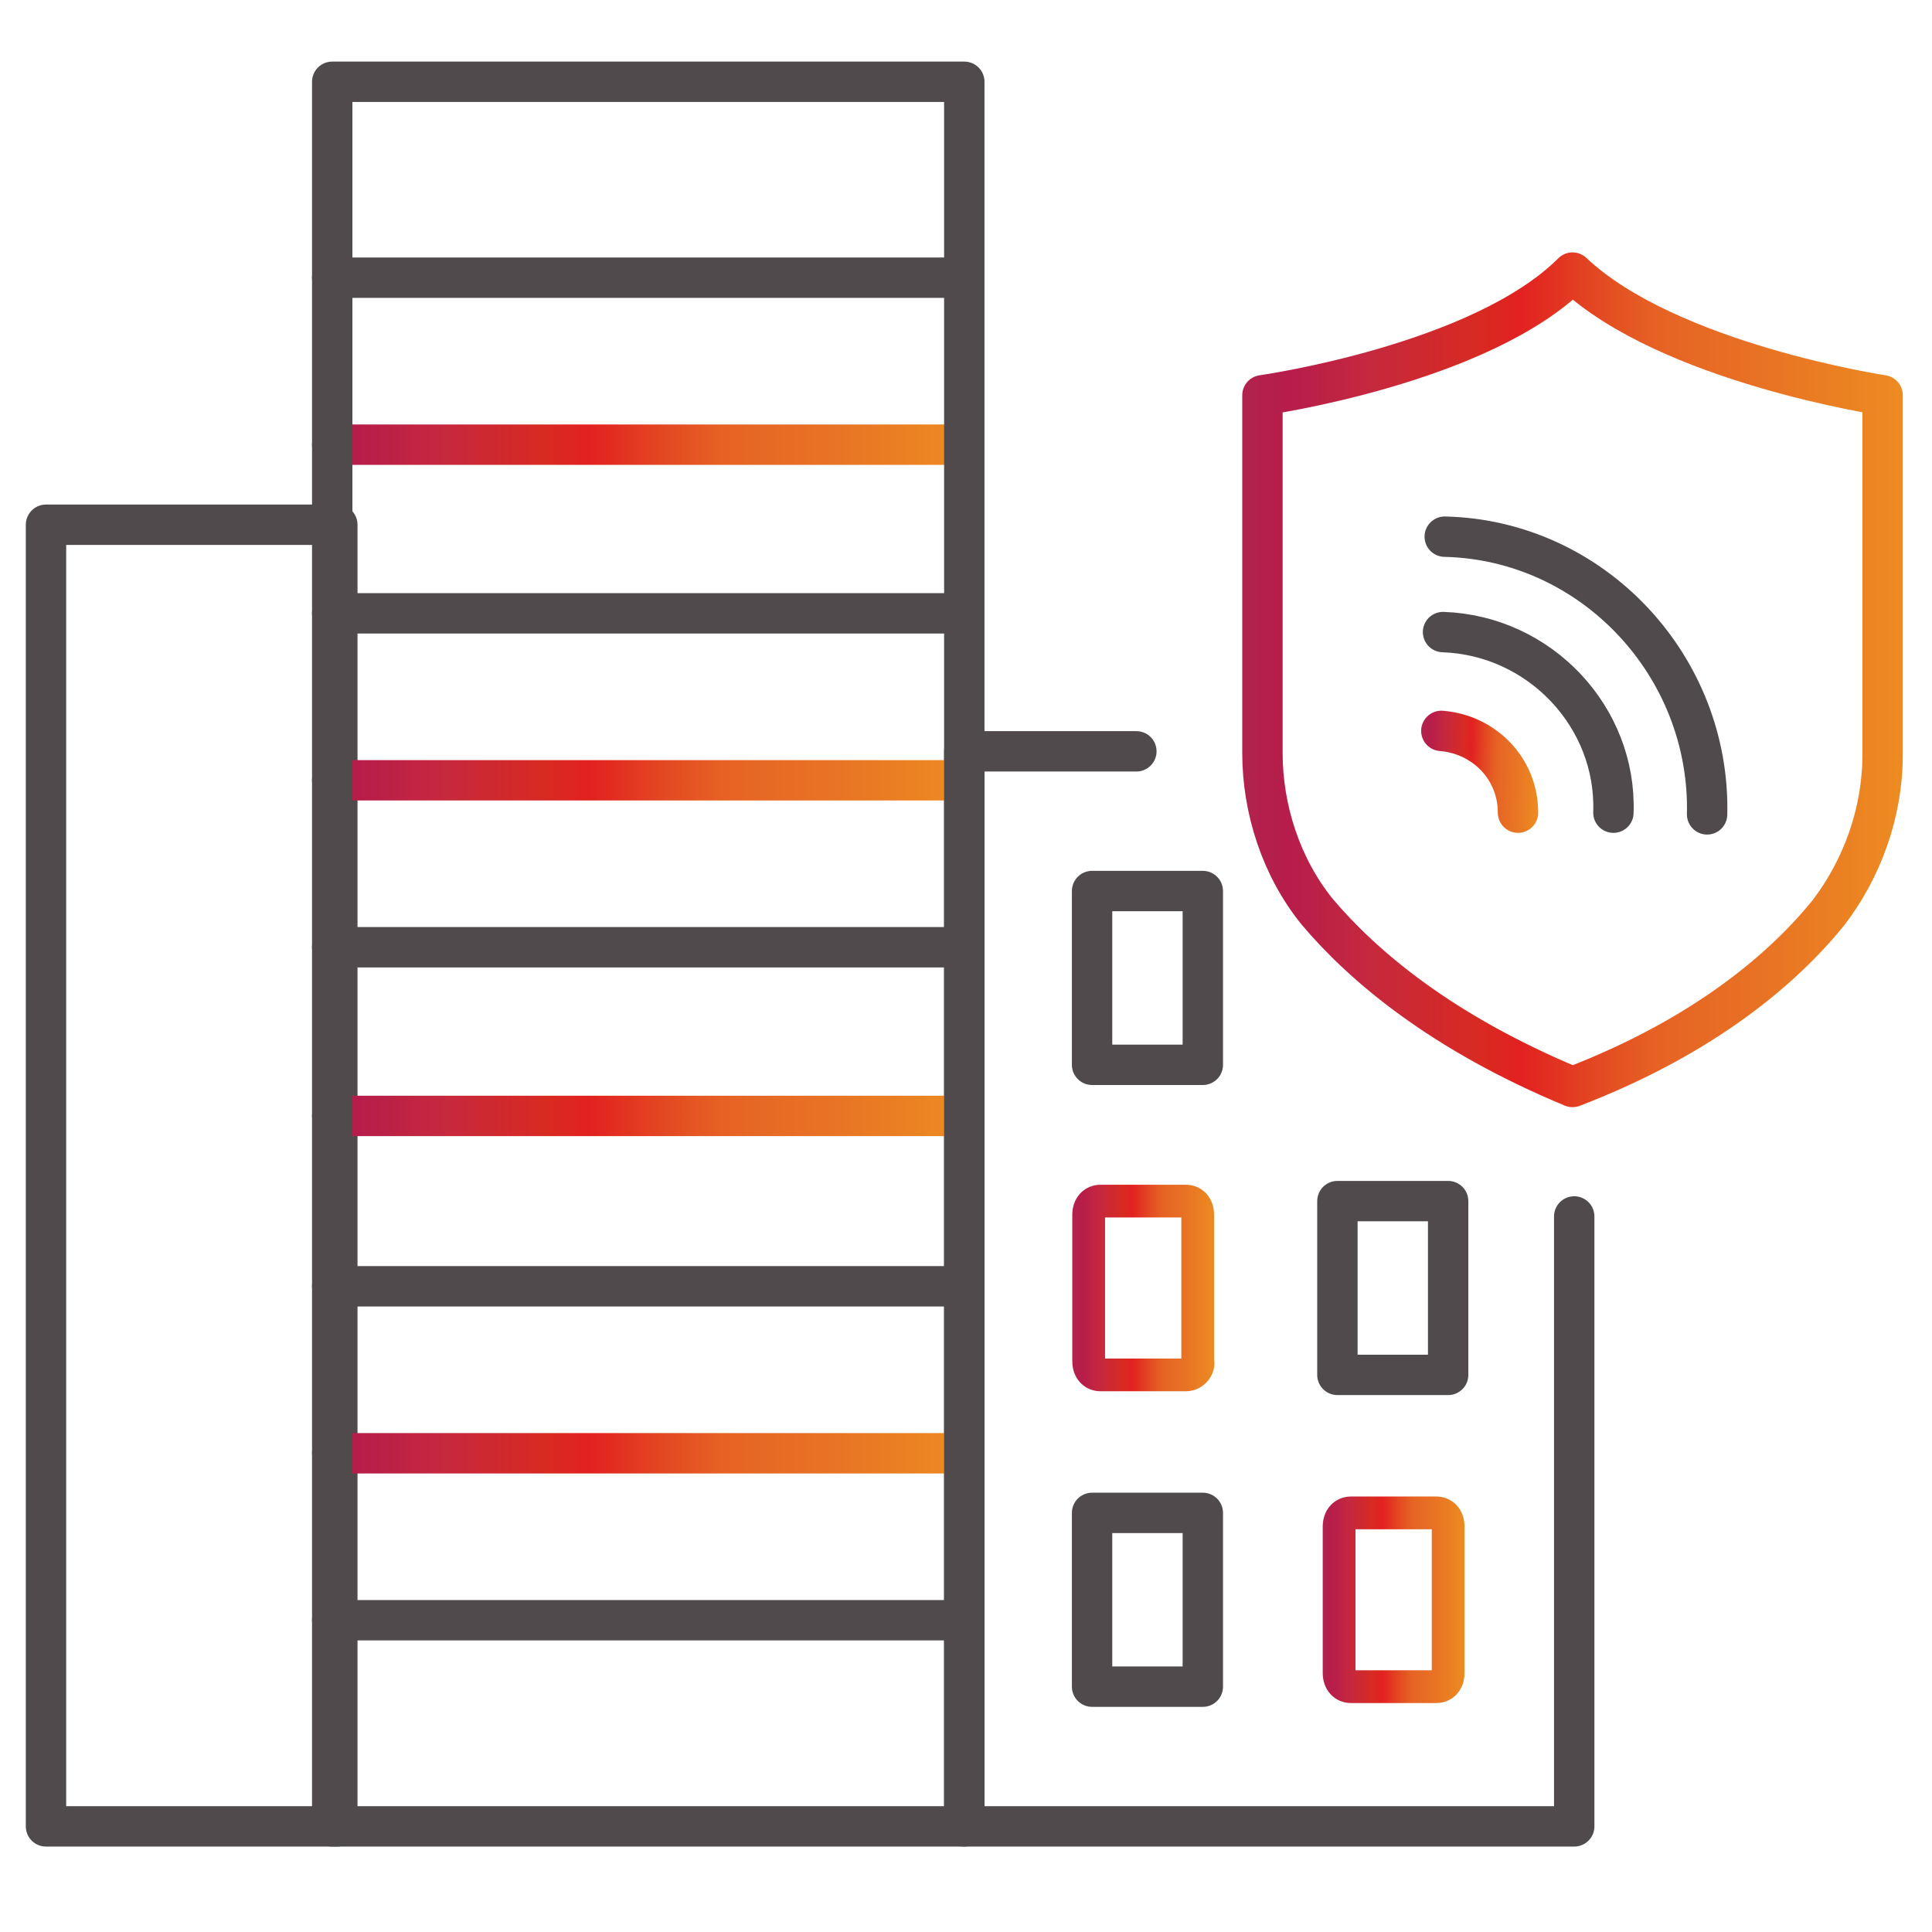 <?xml version="1.0" encoding="UTF-8"?>
<!-- Generator: Adobe Illustrator 27.5.0, SVG Export Plug-In . SVG Version: 6.00 Build 0)  -->
<svg xmlns="http://www.w3.org/2000/svg" xmlns:xlink="http://www.w3.org/1999/xlink" version="1.1" id="Layer_1" x="0px" y="0px" viewBox="0 0 113.4 113.4" style="enable-background:new 0 0 113.4 113.4;" xml:space="preserve">
<style type="text/css">
	.st0{fill:none;stroke:#504A4D;stroke-width:2.37;stroke-linecap:round;stroke-linejoin:round;}
	.st1{fill:none;stroke:url(#SVGID_1_);stroke-width:1.923;stroke-linecap:round;stroke-linejoin:round;stroke-miterlimit:10;}
	
		.st2{fill:none;stroke:url(#SVGID_00000026874232298929631220000014400061705784578179_);stroke-width:1.923;stroke-linecap:round;stroke-linejoin:round;stroke-miterlimit:10;}
	
		.st3{fill:none;stroke:url(#SVGID_00000040567229737864094550000014117655425901273494_);stroke-width:2.37;stroke-linecap:round;stroke-linejoin:round;stroke-miterlimit:10;}
	
		.st4{fill:none;stroke:url(#SVGID_00000107553719831459663560000017925864667823556523_);stroke-width:2.37;stroke-linecap:round;stroke-linejoin:round;stroke-miterlimit:10;}
	
		.st5{fill:none;stroke:url(#SVGID_00000151502324036269919320000002462337763700333961_);stroke-width:2.37;stroke-linecap:round;stroke-linejoin:round;stroke-miterlimit:10;}
	
		.st6{fill:none;stroke:url(#SVGID_00000181786628028722390800000002917230471700199829_);stroke-width:2.37;stroke-linecap:round;stroke-linejoin:round;stroke-miterlimit:10;}
	
		.st7{fill:none;stroke:url(#SVGID_00000047750797002767135800000016698874067347794822_);stroke-width:2.37;stroke-linecap:round;stroke-linejoin:round;stroke-miterlimit:10;}
	
		.st8{fill:none;stroke:url(#SVGID_00000027578175387993797350000006413166857057295258_);stroke-width:2.37;stroke-linecap:round;stroke-linejoin:round;stroke-miterlimit:10;}
</style>
<rect x="2.7" y="30.8" class="st0" width="17.1" height="76.4"></rect>
<polyline class="st0" points="92.4,71.4 92.4,107.2 56.6,107.2 56.6,44.1 66.7,44.1 "></polyline>
<rect x="64.1" y="52.3" class="st0" width="6.5" height="10.2"></rect>
<linearGradient id="SVGID_1_" gradientUnits="userSpaceOnUse" x1="62.915" y1="804.072" x2="71.329" y2="804.072" gradientTransform="matrix(1 0 0 1 0 -728.504)">
	<stop offset="0" style="stop-color:#B2224F"></stop>
	<stop offset="4.700000e-03" style="stop-color:#B2224E"></stop>
	<stop offset="6.900000e-02" style="stop-color:#B61D4A"></stop>
	<stop offset="0.192" style="stop-color:#C5283E"></stop>
	<stop offset="0.361" style="stop-color:#D82A21"></stop>
	<stop offset="0.42" style="stop-color:#E22121"></stop>
	<stop offset="0.441" style="stop-color:#E22721"></stop>
	<stop offset="0.54" style="stop-color:#E34922"></stop>
	<stop offset="0.62" style="stop-color:#E66023"></stop>
	<stop offset="0.671" style="stop-color:#E66724"></stop>
	<stop offset="0.794" style="stop-color:#E87324"></stop>
	<stop offset="1" style="stop-color:#ED8B21"></stop>
</linearGradient>
<path class="st1" d="M69.6,80.7h-5c-0.4,0-0.7-0.3-0.7-0.8l0,0v-8.6c0-0.5,0.3-0.8,0.7-0.8l0,0h5c0.4,0,0.7,0.3,0.7,0.8v8.6  C70.4,80.2,70.1,80.7,69.6,80.7z"></path>
<rect x="78.5" y="70.5" class="st0" width="6.5" height="10.2"></rect>
<rect x="64.1" y="88.8" class="st0" width="6.5" height="10.2"></rect>
<linearGradient id="SVGID_00000139977232954850059450000015392442591870893994_" gradientUnits="userSpaceOnUse" x1="77.568" y1="822.434" x2="85.982" y2="822.434" gradientTransform="matrix(1 0 0 1 0 -728.504)">
	<stop offset="0" style="stop-color:#B2224F"></stop>
	<stop offset="4.700000e-03" style="stop-color:#B2224E"></stop>
	<stop offset="6.900000e-02" style="stop-color:#B61D4A"></stop>
	<stop offset="0.192" style="stop-color:#C5283E"></stop>
	<stop offset="0.361" style="stop-color:#D82A21"></stop>
	<stop offset="0.42" style="stop-color:#E22121"></stop>
	<stop offset="0.441" style="stop-color:#E22721"></stop>
	<stop offset="0.54" style="stop-color:#E34922"></stop>
	<stop offset="0.62" style="stop-color:#E66023"></stop>
	<stop offset="0.671" style="stop-color:#E66724"></stop>
	<stop offset="0.794" style="stop-color:#E87324"></stop>
	<stop offset="1" style="stop-color:#ED8B21"></stop>
</linearGradient>
<path style="fill:none;stroke:url(#SVGID_00000139977232954850059450000015392442591870893994_);stroke-width:1.923;stroke-linecap:round;stroke-linejoin:round;stroke-miterlimit:10;" d="  M84.3,99h-5c-0.4,0-0.7-0.3-0.7-0.8l0,0v-8.6c0-0.5,0.3-0.8,0.7-0.8l0,0h5c0.4,0,0.7,0.3,0.7,0.8v8.6C85,98.7,84.7,99,84.3,99z"></path>
<linearGradient id="SVGID_00000031166961773327212580000006268591719772295046_" gradientUnits="userSpaceOnUse" x1="72.893" y1="74.026" x2="111.616" y2="74.026" gradientTransform="matrix(1 0 0 -1 0 113.89)">
	<stop offset="0" style="stop-color:#B2224F"></stop>
	<stop offset="4.700000e-03" style="stop-color:#B2224E"></stop>
	<stop offset="6.900000e-02" style="stop-color:#B61D4A"></stop>
	<stop offset="0.192" style="stop-color:#C5283E"></stop>
	<stop offset="0.361" style="stop-color:#D82A21"></stop>
	<stop offset="0.42" style="stop-color:#E22121"></stop>
	<stop offset="0.441" style="stop-color:#E22721"></stop>
	<stop offset="0.54" style="stop-color:#E34922"></stop>
	<stop offset="0.62" style="stop-color:#E66023"></stop>
	<stop offset="0.671" style="stop-color:#E66724"></stop>
	<stop offset="0.794" style="stop-color:#E87324"></stop>
	<stop offset="1" style="stop-color:#ED8B21"></stop>
</linearGradient>
<path style="fill:none;stroke:url(#SVGID_00000031166961773327212580000006268591719772295046_);stroke-width:2.37;stroke-linecap:round;stroke-linejoin:round;stroke-miterlimit:10;" d="  M92.3,63.8c7.8-3,12.4-7,15-10.2c2-2.6,3.2-5.9,3.2-9.3V23.2c0,0-12.6-1.9-18.2-7.2l0,0c-5.4,5.4-18.2,7.2-18.2,7.2v21  c0,3.3,1.1,6.7,3.2,9.3C80,56.7,84.6,60.6,92.3,63.8L92.3,63.8z"></path>
<path class="st0" d="M100.2,47.8c0.2-8.7-6.7-16.1-15.4-16.3"></path>
<path class="st0" d="M94.7,47.7c0.2-5.6-4.3-10.4-10-10.6l0,0"></path>
<linearGradient id="SVGID_00000045611168272700693370000005986593062515430800_" gradientUnits="userSpaceOnUse" x1="-1.302" y1="248.793" x2="5.659" y2="248.793" gradientTransform="matrix(1 3.000000e-02 3.000000e-02 -1 77.233 293.97)">
	<stop offset="0" style="stop-color:#B2224F"></stop>
	<stop offset="4.700000e-03" style="stop-color:#B2224E"></stop>
	<stop offset="6.900000e-02" style="stop-color:#B61D4A"></stop>
	<stop offset="0.192" style="stop-color:#C5283E"></stop>
	<stop offset="0.361" style="stop-color:#D82A21"></stop>
	<stop offset="0.42" style="stop-color:#E22121"></stop>
	<stop offset="0.441" style="stop-color:#E22721"></stop>
	<stop offset="0.54" style="stop-color:#E34922"></stop>
	<stop offset="0.62" style="stop-color:#E66023"></stop>
	<stop offset="0.671" style="stop-color:#E66724"></stop>
	<stop offset="0.794" style="stop-color:#E87324"></stop>
	<stop offset="1" style="stop-color:#ED8B21"></stop>
</linearGradient>
<path style="fill:none;stroke:url(#SVGID_00000045611168272700693370000005986593062515430800_);stroke-width:2.37;stroke-linecap:round;stroke-linejoin:round;stroke-miterlimit:10;" d="  M89.1,47.7c0-2.6-2-4.6-4.5-4.8l0,0"></path>
<line class="st0" x1="55.5" y1="95.1" x2="19.5" y2="95.1"></line>
<linearGradient id="SVGID_00000005973474278882926780000016193769747505317290_" gradientUnits="userSpaceOnUse" x1="18.362" y1="28.584" x2="56.715" y2="28.584" gradientTransform="matrix(1 0 0 -1 0 113.89)">
	<stop offset="0" style="stop-color:#B2224F"></stop>
	<stop offset="4.700000e-03" style="stop-color:#B2224E"></stop>
	<stop offset="6.900000e-02" style="stop-color:#B61D4A"></stop>
	<stop offset="0.192" style="stop-color:#C5283E"></stop>
	<stop offset="0.361" style="stop-color:#D82A21"></stop>
	<stop offset="0.42" style="stop-color:#E22121"></stop>
	<stop offset="0.441" style="stop-color:#E22721"></stop>
	<stop offset="0.54" style="stop-color:#E34922"></stop>
	<stop offset="0.62" style="stop-color:#E66023"></stop>
	<stop offset="0.671" style="stop-color:#E66724"></stop>
	<stop offset="0.794" style="stop-color:#E87324"></stop>
	<stop offset="1" style="stop-color:#ED8B21"></stop>
</linearGradient>
<line style="fill:none;stroke:url(#SVGID_00000005973474278882926780000016193769747505317290_);stroke-width:2.37;stroke-linecap:round;stroke-linejoin:round;stroke-miterlimit:10;" x1="55.5" y1="85.3" x2="19.5" y2="85.3"></line>
<line class="st0" x1="55.5" y1="75.5" x2="19.5" y2="75.5"></line>
<linearGradient id="SVGID_00000168827200618147759380000011347118417562260408_" gradientUnits="userSpaceOnUse" x1="18.362" y1="48.431" x2="56.715" y2="48.431" gradientTransform="matrix(1 0 0 -1 0 113.89)">
	<stop offset="0" style="stop-color:#B2224F"></stop>
	<stop offset="4.700000e-03" style="stop-color:#B2224E"></stop>
	<stop offset="6.900000e-02" style="stop-color:#B61D4A"></stop>
	<stop offset="0.192" style="stop-color:#C5283E"></stop>
	<stop offset="0.361" style="stop-color:#D82A21"></stop>
	<stop offset="0.42" style="stop-color:#E22121"></stop>
	<stop offset="0.441" style="stop-color:#E22721"></stop>
	<stop offset="0.54" style="stop-color:#E34922"></stop>
	<stop offset="0.62" style="stop-color:#E66023"></stop>
	<stop offset="0.671" style="stop-color:#E66724"></stop>
	<stop offset="0.794" style="stop-color:#E87324"></stop>
	<stop offset="1" style="stop-color:#ED8B21"></stop>
</linearGradient>
<line style="fill:none;stroke:url(#SVGID_00000168827200618147759380000011347118417562260408_);stroke-width:2.37;stroke-linecap:round;stroke-linejoin:round;stroke-miterlimit:10;" x1="55.5" y1="65.5" x2="19.5" y2="65.5"></line>
<line class="st0" x1="55.5" y1="55.6" x2="19.5" y2="55.6"></line>
<linearGradient id="SVGID_00000181069703769362924770000008889681515064660151_" gradientUnits="userSpaceOnUse" x1="18.362" y1="68.091" x2="56.715" y2="68.091" gradientTransform="matrix(1 0 0 -1 0 113.89)">
	<stop offset="0" style="stop-color:#B2224F"></stop>
	<stop offset="4.700000e-03" style="stop-color:#B2224E"></stop>
	<stop offset="6.900000e-02" style="stop-color:#B61D4A"></stop>
	<stop offset="0.192" style="stop-color:#C5283E"></stop>
	<stop offset="0.361" style="stop-color:#D82A21"></stop>
	<stop offset="0.42" style="stop-color:#E22121"></stop>
	<stop offset="0.441" style="stop-color:#E22721"></stop>
	<stop offset="0.54" style="stop-color:#E34922"></stop>
	<stop offset="0.62" style="stop-color:#E66023"></stop>
	<stop offset="0.671" style="stop-color:#E66724"></stop>
	<stop offset="0.794" style="stop-color:#E87324"></stop>
	<stop offset="1" style="stop-color:#ED8B21"></stop>
</linearGradient>
<line style="fill:none;stroke:url(#SVGID_00000181069703769362924770000008889681515064660151_);stroke-width:2.37;stroke-linecap:round;stroke-linejoin:round;stroke-miterlimit:10;" x1="55.5" y1="45.8" x2="19.5" y2="45.8"></line>
<line class="st0" x1="55.5" y1="36" x2="19.5" y2="36"></line>
<linearGradient id="SVGID_00000160906030828405142110000000986508457835083155_" gradientUnits="userSpaceOnUse" x1="18.362" y1="87.752" x2="56.715" y2="87.752" gradientTransform="matrix(1 0 0 -1 0 113.89)">
	<stop offset="0" style="stop-color:#B2224F"></stop>
	<stop offset="4.700000e-03" style="stop-color:#B2224E"></stop>
	<stop offset="6.900000e-02" style="stop-color:#B61D4A"></stop>
	<stop offset="0.192" style="stop-color:#C5283E"></stop>
	<stop offset="0.361" style="stop-color:#D82A21"></stop>
	<stop offset="0.42" style="stop-color:#E22121"></stop>
	<stop offset="0.441" style="stop-color:#E22721"></stop>
	<stop offset="0.54" style="stop-color:#E34922"></stop>
	<stop offset="0.62" style="stop-color:#E66023"></stop>
	<stop offset="0.671" style="stop-color:#E66724"></stop>
	<stop offset="0.794" style="stop-color:#E87324"></stop>
	<stop offset="1" style="stop-color:#ED8B21"></stop>
</linearGradient>
<line style="fill:none;stroke:url(#SVGID_00000160906030828405142110000000986508457835083155_);stroke-width:2.37;stroke-linecap:round;stroke-linejoin:round;stroke-miterlimit:10;" x1="55.5" y1="26.1" x2="19.5" y2="26.1"></line>
<line class="st0" x1="55.5" y1="16.3" x2="19.5" y2="16.3"></line>
<rect x="19.5" y="4.8" class="st0" width="37.1" height="102.4"></rect>
</svg>
